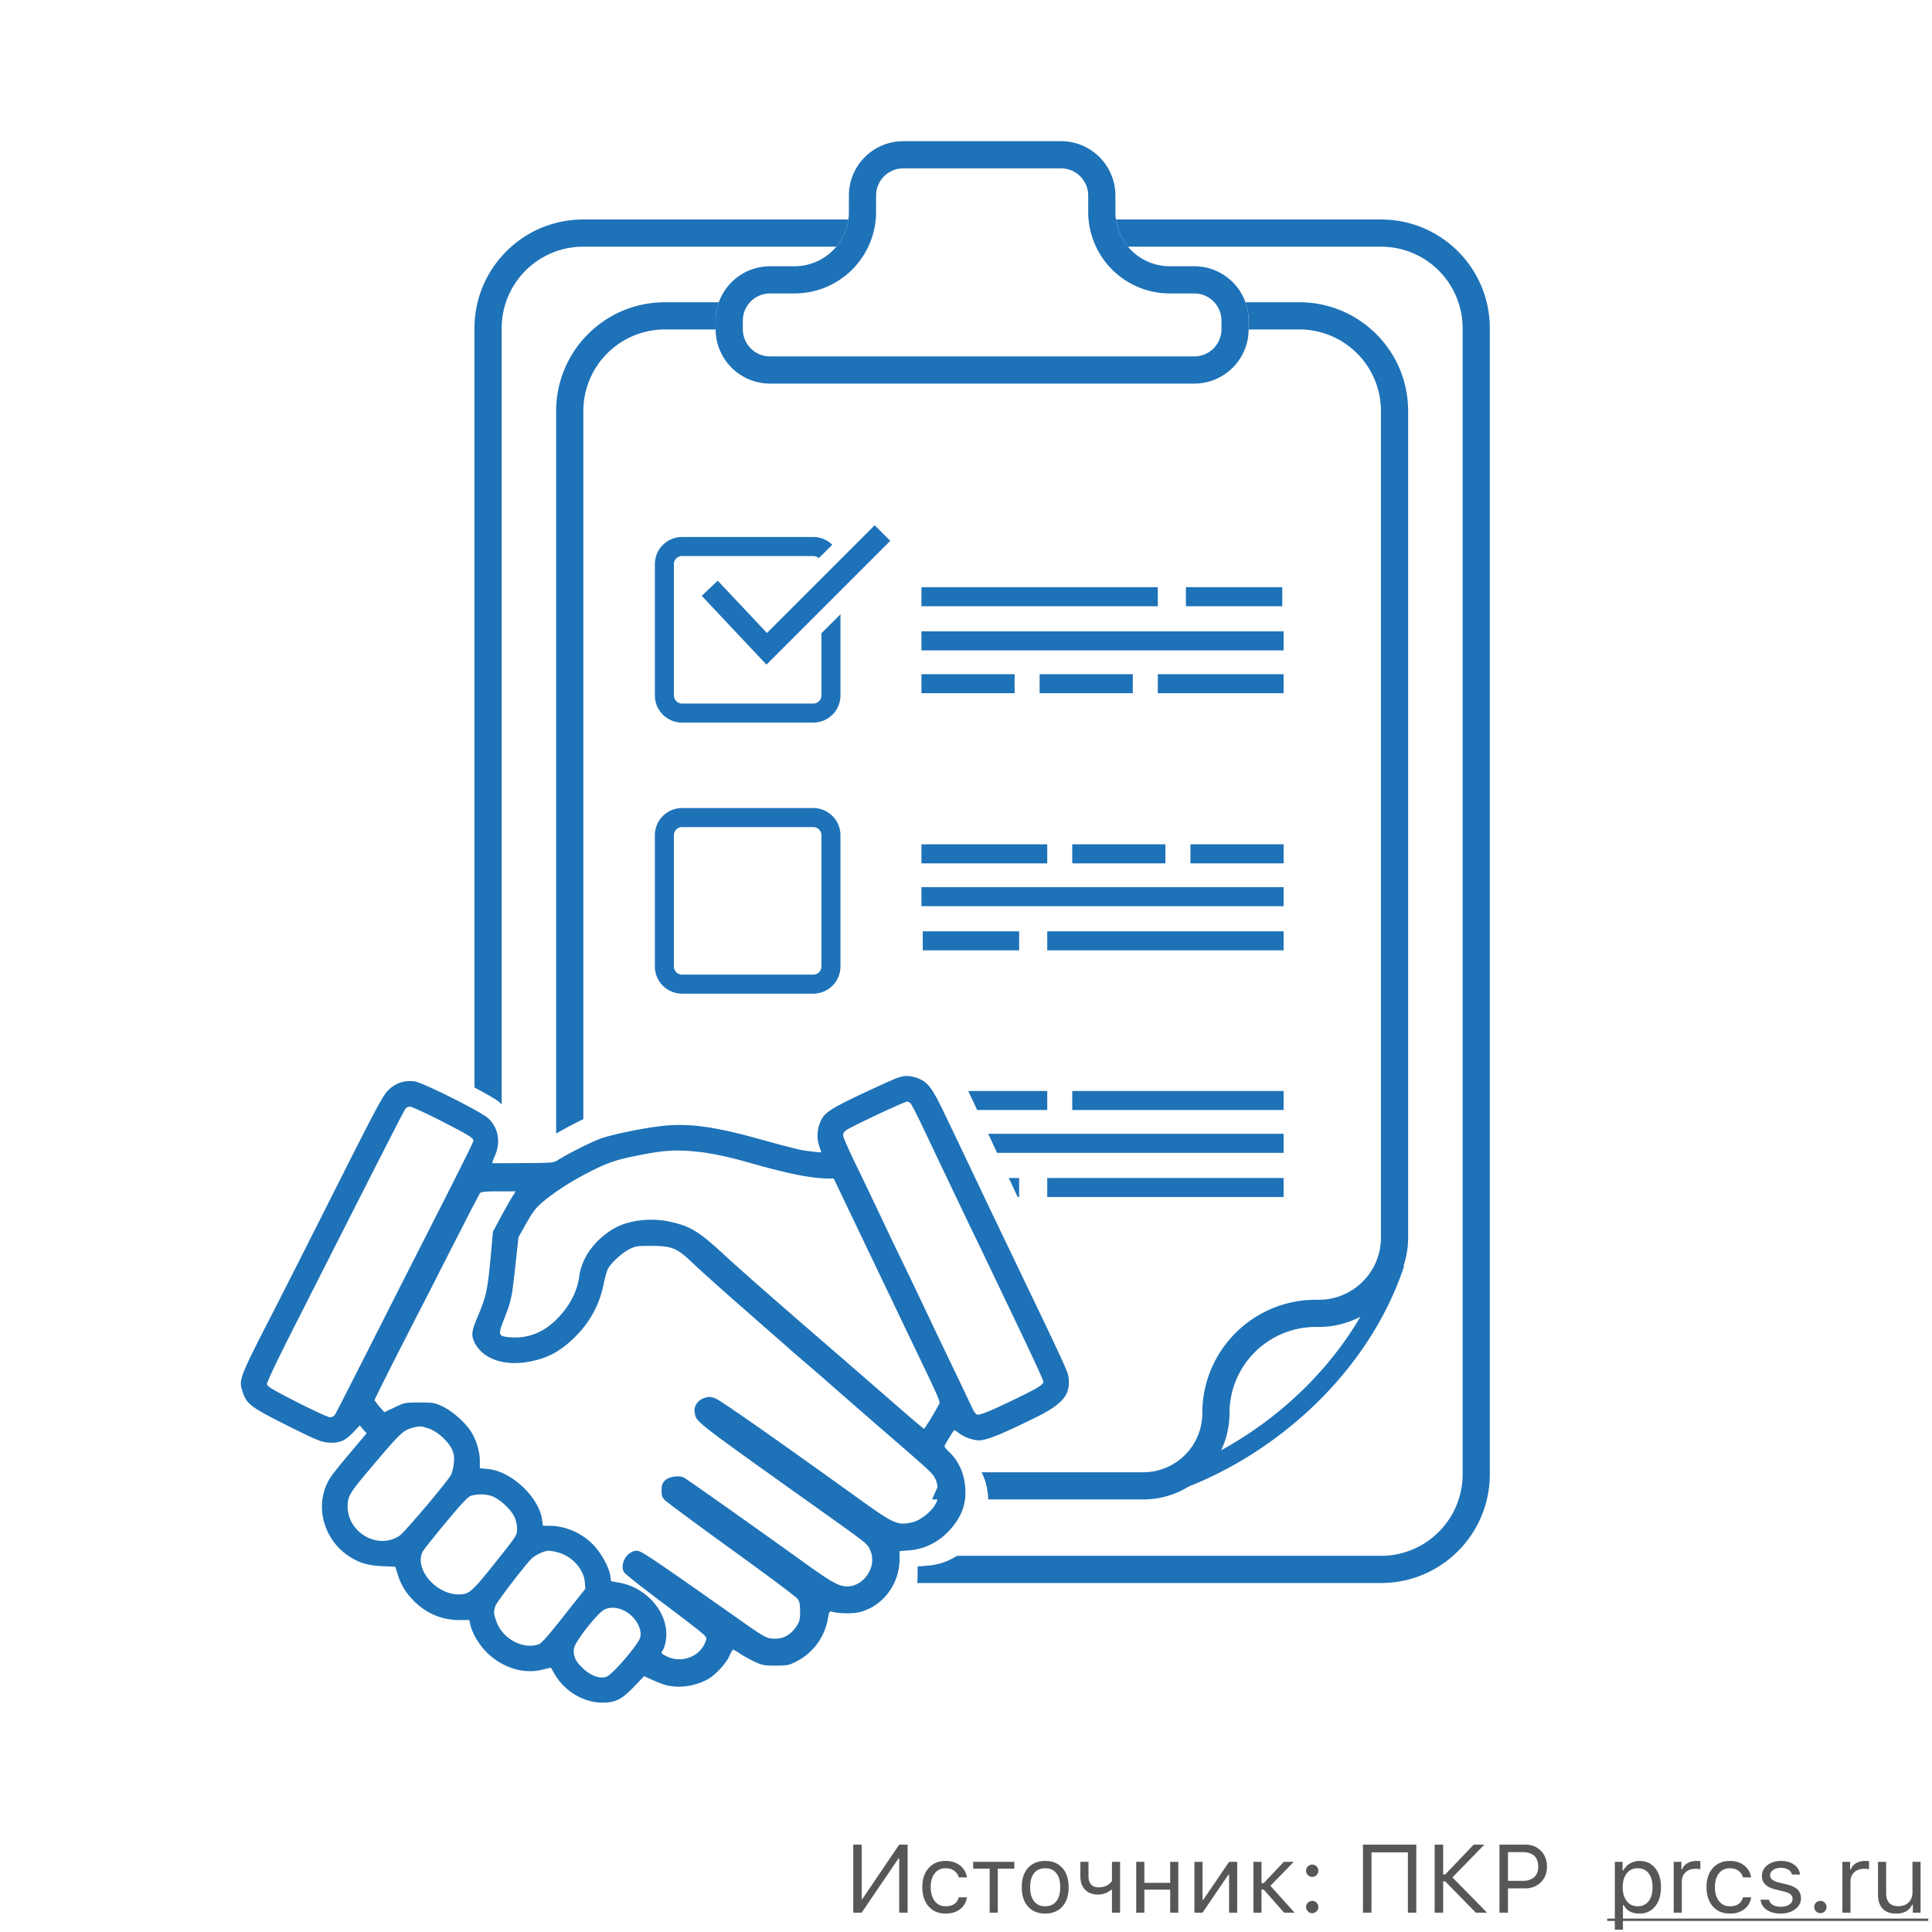 <svg xmlns="http://www.w3.org/2000/svg" fill="none" viewBox="0 0 200 200"><path fill="#fff" d="M0 0h200v200H0z"/><path fill="#575756" d="M93.085 192.395h-.078L89.198 198h-.869v-7.046h.87v5.625h.077l3.809-5.625h.87V198h-.87v-5.605zM99.247 194.348c-.072-.277-.22-.5-.444-.669-.248-.186-.552-.279-.913-.279-.472 0-.848.176-1.128.528-.277.351-.415.825-.415 1.421 0 .605.14 1.089.42 1.45.28.358.654.537 1.123.537.742 0 1.194-.308 1.357-.923h.85a1.849 1.849 0 0 1-.684 1.201c-.397.319-.903.479-1.519.479-.738 0-1.326-.248-1.762-.742-.436-.498-.654-1.166-.654-2.002 0-.821.218-1.477.654-1.968.436-.492 1.022-.737 1.758-.737.615 0 1.124.166 1.528.498.374.312.601.714.679 1.206h-.85zM104.999 193.439h-1.709V198h-.84v-4.561h-1.709v-.703h4.258v.703zM108.197 197.336c.498 0 .882-.173 1.153-.518.27-.341.405-.825.405-1.45s-.135-1.11-.405-1.455c-.271-.342-.655-.513-1.153-.513s-.882.171-1.152.513c-.27.345-.405.83-.405 1.455 0 .625.135 1.109.405 1.45.27.345.654.518 1.152.518zm0 .757c-.748 0-1.341-.243-1.777-.728-.433-.488-.649-1.154-.649-1.997 0-.846.216-1.512.649-1.997.433-.485 1.025-.727 1.777-.727s1.345.242 1.778.727c.433.485.649 1.151.649 1.997 0 .843-.216 1.509-.649 1.997-.437.485-1.029.728-1.778.728zM115.111 198v-2.373h-.078c-.4.332-.859.498-1.377.498-.569 0-1.017-.174-1.343-.522-.315-.339-.473-.793-.473-1.363v-1.504h.84v1.504c0 .352.089.628.268.83.186.205.443.308.772.308.615 0 1.079-.221 1.391-.664v-1.978h.84V198h-.84zM117.621 192.736h.84v2.178h2.676v-2.178h.84V198h-.84v-2.383h-2.676V198h-.84v-5.264zM123.646 198v-5.264h.84v3.926h.078l2.671-3.926h.84V198h-.84v-3.926h-.078L124.486 198h-.84zM130.819 194.938l2.085-2.202h1.021l-2.412 2.481 2.505 2.783h-1.089l-2.11-2.397h-.229V198h-.84v-5.264h.84v2.202h.229zM135.839 198.049a.62.62 0 0 1-.449-.186.62.62 0 0 1-.186-.449.61.61 0 0 1 .186-.449.62.62 0 0 1 .449-.186.61.61 0 0 1 .449.186.61.61 0 0 1 .186.449.62.62 0 0 1-.186.449.61.61 0 0 1-.449.186zm0-3.755a.62.62 0 0 1-.449-.186.62.62 0 0 1-.186-.449.61.61 0 0 1 .186-.449.62.62 0 0 1 .449-.186.61.61 0 0 1 .449.186.61.61 0 0 1 .186.449.62.62 0 0 1-.186.449.61.61 0 0 1-.449.186zM145.746 198v-6.245h-3.769V198h-.884v-7.046h5.522V198h-.869zM149.599 194.05l2.959-3.096h1.103l-3.306 3.394 3.589 3.652h-1.162l-3.183-3.247h-.205V198h-.879v-7.046h.879v3.096h.205zM157.885 190.954c.667 0 1.209.212 1.626.635.42.426.63.975.63 1.645 0 .658-.212 1.198-.635 1.621-.427.42-.97.63-1.631.63h-1.772V198h-.879v-7.046h2.661zm-1.782 3.75h1.552c.502 0 .891-.128 1.167-.386.277-.257.415-.618.415-1.084 0-.485-.136-.856-.41-1.113-.27-.257-.661-.386-1.172-.386h-1.552v2.969zM169.73 192.644c.671 0 1.208.247 1.612.742.4.495.6 1.155.6 1.982 0 .824-.201 1.483-.605 1.978-.404.498-.939.747-1.607.747-.791 0-1.339-.295-1.645-.884h-.078v2.549h-.84v-7.022h.801v.879h.078a1.86 1.86 0 0 1 .698-.713c.3-.172.628-.258.986-.258zm-.2 4.692c.482 0 .86-.174 1.133-.523.274-.348.41-.83.41-1.445 0-.615-.136-1.097-.41-1.445-.27-.348-.646-.523-1.128-.523-.475 0-.853.176-1.133.528-.28.355-.42.835-.42 1.44 0 .602.14 1.081.42 1.436.277.355.653.532 1.128.532zM173.261 192.736h.801v.782h.078c.078-.258.254-.468.527-.63.273-.163.584-.244.933-.244.159 0 .299.008.42.024v.84a2.115 2.115 0 0 0-.538-.049c-.4 0-.73.12-.991.361-.26.241-.39.547-.39.918V198h-.84v-5.264zM180.429 194.348c-.072-.277-.22-.5-.445-.669-.247-.186-.551-.279-.913-.279-.472 0-.848.176-1.128.528-.276.351-.415.825-.415 1.421 0 .605.14 1.089.42 1.45.28.358.655.537 1.123.537.742 0 1.195-.308 1.358-.923h.849a1.85 1.85 0 0 1-.683 1.201c-.397.319-.904.479-1.519.479-.739 0-1.326-.248-1.763-.742-.436-.498-.654-1.166-.654-2.002 0-.821.218-1.477.654-1.968.437-.492 1.023-.737 1.758-.737.616 0 1.125.166 1.529.498.374.312.6.714.678 1.206h-.849zM182.396 194.177c0-.436.188-.801.562-1.094.374-.293.841-.439 1.401-.439.551 0 1.005.127 1.363.38.358.254.564.598.62 1.031h-.83a.853.853 0 0 0-.381-.508c-.205-.127-.464-.191-.777-.191-.315 0-.579.072-.791.215-.214.15-.322.34-.322.572 0 .341.305.587.913.737l.811.195c.501.121.871.293 1.108.518.241.231.362.534.362.908 0 .465-.202.848-.606 1.147-.397.297-.898.445-1.504.445-.586 0-1.066-.13-1.44-.391a1.399 1.399 0 0 1-.63-1.045h.864c.153.485.565.728 1.235.728.355 0 .647-.077.875-.23.227-.153.341-.35.341-.591 0-.358-.278-.605-.835-.742l-.903-.219c-.498-.121-.861-.293-1.089-.518-.231-.228-.347-.531-.347-.908zM188.446 198.049a.622.622 0 0 1-.449-.186.62.62 0 0 1-.185-.449.61.61 0 0 1 .185-.449.622.622 0 0 1 .449-.186c.176 0 .326.062.45.186a.614.614 0 0 1 .185.449.624.624 0 0 1-.185.449.613.613 0 0 1-.45.186zM190.722 192.736h.8v.782h.079c.078-.258.253-.468.527-.63.273-.163.584-.244.933-.244.159 0 .299.008.419.024v.84a2.1 2.1 0 0 0-.537-.049c-.4 0-.73.12-.991.361-.26.241-.39.547-.39.918V198h-.84v-5.264zM198.817 198h-.8v-.825h-.079c-.276.612-.836.918-1.679.918-.589 0-1.045-.169-1.367-.508-.319-.339-.479-.819-.479-1.44v-3.409h.84v3.203c0 .925.413 1.387 1.24 1.387.466 0 .829-.13 1.089-.39.264-.261.396-.622.396-1.084v-3.116h.839V198z"/><path fill="#575756" d="M166.381 198.61h33.232v.244h-33.232v-.244z"/><path fill="#1E72B8" fill-rule="evenodd" d="M142.966 25.536h-82.59a8.444 8.444 0 0 0-8.443 8.444v118.634a8.444 8.444 0 0 0 8.444 8.444h82.589a8.443 8.443 0 0 0 8.444-8.444V33.98a8.444 8.444 0 0 0-8.444-8.444zm-82.59-2.815c-6.217 0-11.258 5.04-11.258 11.259v118.634c0 6.218 5.04 11.259 11.259 11.259h82.589c6.218 0 11.259-5.041 11.259-11.259V33.98c0-6.218-5.041-11.259-11.259-11.259h-82.59z" clip-rule="evenodd"/><path fill="#1E72B8" fill-rule="evenodd" d="M134.511 34.105h-65.68a8.444 8.444 0 0 0-8.443 8.444v101.416a8.443 8.443 0 0 0 8.444 8.443h49.516a6.113 6.113 0 0 0 6.114-6.113c0-6.486 5.258-11.743 11.743-11.743h.318a6.432 6.432 0 0 0 6.432-6.432V42.549a8.444 8.444 0 0 0-8.444-8.444zm-65.68-2.815c-6.217 0-11.258 5.04-11.258 11.259v101.416c0 6.217 5.04 11.258 11.259 11.258h49.516a8.929 8.929 0 0 0 8.929-8.928 8.929 8.929 0 0 1 8.928-8.929h.318a9.247 9.247 0 0 0 9.247-9.246V42.549c0-6.218-5.041-11.259-11.259-11.259h-65.68z" clip-rule="evenodd"/><path fill="#fff" d="M74.083 33.192a5.63 5.63 0 0 1 5.63-5.63h2.535a5.63 5.63 0 0 0 5.63-5.628v-1.69a5.63 5.63 0 0 1 5.629-5.63h16.329a5.629 5.629 0 0 1 5.629 5.63v1.69a5.63 5.63 0 0 0 5.63 5.629h2.535a5.63 5.63 0 0 1 5.63 5.629v.889a5.63 5.63 0 0 1-5.63 5.629H79.713a5.63 5.63 0 0 1-5.63-5.63v-.888z"/><path fill="#1E72B8" fill-rule="evenodd" d="M126.445 34.08v-.888a2.815 2.815 0 0 0-2.815-2.815h-2.535a8.444 8.444 0 0 1-8.444-8.443v-1.69a2.815 2.815 0 0 0-2.815-2.815h-16.33a2.815 2.815 0 0 0-2.814 2.815v1.69a8.444 8.444 0 0 1-8.444 8.443h-2.535a2.815 2.815 0 0 0-2.815 2.815v.889a2.815 2.815 0 0 0 2.815 2.814h43.917a2.815 2.815 0 0 0 2.815-2.814zm-46.732-6.517a5.63 5.63 0 0 0-5.63 5.629v.889a5.63 5.63 0 0 0 5.63 5.629h43.917a5.63 5.63 0 0 0 5.63-5.63v-.888a5.63 5.63 0 0 0-5.63-5.63h-2.535a5.63 5.63 0 0 1-5.63-5.628v-1.69c0-3.11-2.52-5.63-5.629-5.63h-16.33a5.63 5.63 0 0 0-5.629 5.63v1.69a5.63 5.63 0 0 1-5.629 5.629h-2.535zM145.348 131.078c-3.76 11.359-13.859 20.004-23.964 23.412l-.629-1.866c9.612-3.243 19.186-11.483 22.723-22.166l1.87.62zM84.19 57.56H70.607a.844.844 0 0 0-.845.845v13.583c0 .466.378.844.845.844H84.19a.844.844 0 0 0 .844-.844V58.405a.844.844 0 0 0-.844-.845zm-13.583-1.97a2.815 2.815 0 0 0-2.815 2.815v13.583a2.815 2.815 0 0 0 2.815 2.814H84.19a2.815 2.815 0 0 0 2.814-2.814V58.405a2.815 2.815 0 0 0-2.814-2.815H70.607zM84.19 85.62H70.607a.844.844 0 0 0-.845.845v13.583c0 .466.378.844.845.844H84.19a.844.844 0 0 0 .844-.844V86.465a.844.844 0 0 0-.844-.844zm-13.583-1.97a2.815 2.815 0 0 0-2.815 2.815v13.583a2.815 2.815 0 0 0 2.815 2.815H84.19a2.815 2.815 0 0 0 2.814-2.815V86.465a2.815 2.815 0 0 0-2.814-2.815H70.607zM119.856 62.756H95.388v-1.97h24.468v1.97zM132.741 62.756h-9.976v-1.97h9.976v1.97zM132.878 67.327h-37.49v-1.97h37.49v1.97zM105.033 71.76h-9.645v-1.97h9.645v1.97zM117.266 71.76h-9.644v-1.97h9.644v1.97zM132.878 71.76h-13.023v-1.97h13.023v1.97zM108.41 96.409h24.468v1.97H108.41v-1.97zM95.524 96.409h9.977v1.97h-9.977v-1.97zM95.388 91.837h37.49v1.97h-37.49v-1.97zM123.233 87.404h9.645v1.97h-9.645v-1.97zM110.999 87.404h9.645v1.97h-9.645v-1.97zM95.388 87.404h13.022v1.97H95.388v-1.97zM108.41 121.944h24.468v1.97H108.41v-1.97zM95.524 121.944h9.977v1.97h-9.977v-1.97zM95.388 117.372h37.49v1.97h-37.49v-1.97zM123.233 112.939h9.645v1.97h-9.645v-1.97zM110.999 112.939h12.234v1.97h-12.234v-1.97zM95.388 112.939h13.022v1.97H95.388v-1.97z" clip-rule="evenodd"/><path fill="#fff" fill-rule="evenodd" d="M94.299 56.336l-14.99 14.91-8.74-9.235 4.141-3.919 4.723 4.99 10.845-10.788 4.02 4.042z" clip-rule="evenodd"/><path fill="#1E72B8" fill-rule="evenodd" d="M92.159 55.989L79.345 68.802l-6.704-7.123 1.66-1.563 5.094 5.411 11.151-11.15 1.612 1.612z" clip-rule="evenodd"/><path fill="#fff" d="M23.785 143.128l15.327-32.638 9.924 5.072v4.631h5.623l15.547-4.631 16.54 3.97-.882-5.403 8.38-3.639h2.977l14.665 33.3-8.821 4.08-3.308-1.103-1.103 3.528-4.851 11.027-7.94 6.505-9.702 3.86-8.711 2.425-5.844 3.198-4.41-3.198-9.153-4.961-7.718-6.175-7.057-4.19 3.639-8.491-13.122-7.167z"/><path fill="#fff" d="M94.633 108.387c-.385.146-2.183.978-3.995 1.854-3.58 1.737-6.207 3.001-6.606 4.212-.285.847-.1 1.32.172 2.123 1.099.16 0 .058 0 0-.47-.088-2.44-.599-4.366-1.153-5.322-1.533-8.16-1.942-11.171-1.621-1.898.205-5.322.905-6.777 1.402-.985.335-3.624 1.678-4.865 2.481-.5.321-.657.336-3.852.35-1.84.015-3.382.015-3.439.015-.057-.015 2.383.444 2.582-.009.685-1.547.528-2.89-.613-3.941-.828-.774-9.759-5.246-10.63-5.363-1.126-.131-2.068.175-2.867.964-.613.598-1.184 1.664-5.55 10.524-2.668 5.415-5.621 11.4-6.563 13.283-4.68 9.327-4.594 9.093-4.08 10.655.413 1.27.941 1.679 4.908 3.708 2.953 1.518 5.024 2.426 5.694 2.499 1.298.146 1.58.15 2.494-.828l.643-.781-1.683 2.044c-.928 1.124-1.927 2.364-2.198 2.773-2.068 2.963-1.07 7.313 2.126 9.298 1.07.672 1.94.905 3.481.993l1.47.073.243.817c.385 1.27.984 2.248 1.926 3.182 1.412 1.372 3.053 2.058 4.979 2.058h1.07l.1.467c.214 1.008.942 2.292 1.798 3.168 1.754 1.795 4.137 2.554 6.249 2 .499-.132.927-.219.941-.205l.386.701c1.084 1.927 3.195 3.24 5.25 3.255 1.512.015 2.197-.336 3.595-1.825l1.113-1.182.97.453c.528.248 1.242.525 1.598.598 1.427.336 3.096.073 4.466-.671.884-.497 2.126-1.869 2.468-2.73.157-.365.328-.671.385-.671.072 0 .4.204.757.452.342.234 1.07.657 1.597.905.885.423 1.07.467 2.383.467 1.327-.014 1.484-.044 2.34-.496 1.812-.949 3.11-2.759 3.453-4.817.142-.832.185-.905.47-.817.77.218 2.326.248 3.125.029 2.554-.686 4.38-3.197 4.38-6.014v-.905l1.041-.088c1.998-.146 3.767-1.182 5.065-2.963.828-1.138 1.213-2.262 1.213-3.576 0-1.868-.599-3.43-1.74-4.583-.329-.307-.585-.628-.585-.701 0-.146 1.013-1.854 1.098-1.854.029 0-1.055 1.043-.798 1.247.585.453.635.607 1.319.607.828 0 4.715-1.372 8.567-3.313 2.882-1.46 3.767-2.511 3.624-4.277-.071-.92.2-.307-7.647-17.034-1.37-2.934-2.768-5.927-3.096-6.642-.699-1.503-1.541-3.328-3.196-6.846-1.284-2.729-1.783-3.386-2.953-3.795-.87-.292-1.384-.292-2.269.044zm1.541 2.817c.129.102.8 1.431 1.498 2.963.714 1.518 1.712 3.693 2.24 4.817.528 1.124 1.199 2.569 1.498 3.211.3.643.999 2.146 1.57 3.358.57 1.197 1.369 2.904 1.783 3.795.414.876 1.47 3.153 2.354 5.036 2.896 6.189 3.852 8.305 3.852 8.524 0 .336-.656.744-3.181 1.985-2.597 1.285-3.695 1.752-4.095 1.752-.2 0-.399-.248-.699-.92-.228-.496-1.227-2.642-2.226-4.773a1450.01 1450.01 0 0 1-3.096-6.641c-.713-1.533-1.826-3.927-2.496-5.328a345.68 345.68 0 0 1-2.283-4.89c-.6-1.285-1.77-3.81-2.626-5.605-.855-1.796-1.555-3.416-1.555-3.591 0-.175.114-.423.257-.54.371-.35 6.492-3.284 6.891-3.328.043 0 .186.088.314.175zm-52.147 2.029c3.182 1.679 3.596 1.941 3.596 2.263 0 .175-1.556 3.357-6.492 13.268-1.042 2.087-3.41 6.875-5.279 10.655-1.869 3.766-3.481 7.007-3.595 7.182a.645.645 0 0 1-.585.336c-.214-.015-1.855-.774-3.667-1.723-2.682-1.401-3.296-1.766-3.324-2.043-.029-.205 1.155-2.759 3.196-6.861 9.516-19.209 11.884-23.953 12.141-24.376a.657.657 0 0 1 .542-.321c.2 0 1.755.73 3.467 1.62zm28.435 3.503c1.584.161 3.538.584 5.978 1.299 4.166 1.212 6.748 1.737 8.575 1.752h.656l.899 1.927c2.796 5.984 4.708 10.057 6.777 14.494 4.551 9.707 4.194 8.875 3.966 9.357-.385.788-1.527 2.685-1.612 2.685-.043 0-2.012-1.707-4.352-3.809a2437.77 2437.77 0 0 0-7.347-6.525c-5.393-4.773-8.732-7.78-10.558-9.502-2.668-2.526-3.638-3.153-5.75-3.664-2.211-.54-4.765-.263-6.434.715-2.112 1.241-3.596 3.313-3.867 5.415-.242 1.854-1.156 3.577-2.696 5.095-1.427 1.386-3.14 2.029-4.994 1.868-1.327-.117-1.37-.234-.685-2.029.813-2.146.856-2.306 1.256-5.999l.356-3.343.87-1.591c.714-1.299 1.056-1.751 1.813-2.408 1.37-1.183 3.253-2.423 5.293-3.474 1.926-1.007 2.925-1.358 5.336-1.839 2.853-.584 4.209-.672 6.52-.424zm-20.688 5.416c-.3.51-.87 1.547-1.255 2.306l-.728 1.387-.228 2.627c-.371 4.102-.5 4.685-1.527 7.167-.628 1.518-.67 2.014-.27 2.832.884 1.766 3.081 2.612 5.72 2.204 2.198-.351 3.667-1.124 5.308-2.744 1.755-1.737 2.853-3.781 3.31-6.175.142-.686.342-1.43.456-1.664.329-.671 1.498-1.781 2.34-2.233.728-.38.87-.409 2.483-.409 2.34.015 2.839.219 4.637 1.971.742.73 3.124 2.919 5.279 4.846 2.154 1.941 4.408 3.955 4.993 4.481.585.54 1.74 1.562 2.568 2.277.828.73 2.34 2.073 3.353 2.992 1.027.92 3.496 3.124 5.493 4.89 4.837 4.277 4.993 4.438 5.293 5.109.285.642.357 1.883.129 2.496-.371.993-1.755 2.175-2.811 2.394-1.555.336-1.998.131-5.579-2.496-9.93-7.313-15.737-11.458-16.279-11.648-.542-.175-.699-.175-1.212 0-.714.262-1.156.949-1.028 1.635.214 1.124-.485.583 14.21 11.297 5.165 3.766 4.98 3.62 5.308 4.394.842 1.941-.913 4.379-2.939 4.058-.828-.146-1.683-.672-4.837-2.993-5.236-3.853-12.583-9.166-12.926-9.341-.542-.307-1.683-.132-2.126.321-.285.306-.37.525-.37 1.109-.015.613.056.803.37 1.124.2.219 3.539 2.744 7.405 5.605 3.88 2.861 7.177 5.386 7.334 5.605.228.321.285.628.285 1.46 0 .905-.057 1.138-.4 1.664-.599.934-1.398 1.416-2.368 1.416-.985 0-1.041-.044-4.723-2.701-9.073-6.539-10.186-7.298-10.643-7.298-1.084 0-1.955 1.474-1.44 2.438.099.19 2.068 1.781 4.38 3.547 2.31 1.766 4.35 3.386 4.522 3.591.314.35.314.394.1.905-.657 1.634-2.711 2.35-4.309 1.503-.585-.307-.6-.321-.385-.657.128-.19.27-.686.342-1.095.457-2.934-1.94-5.999-5.165-6.597l-.927-.175-.071-.584c-.129-.964-1.042-2.672-1.94-3.591-1.242-1.299-3.04-2.102-4.752-2.117l-.813-.014-.085-.686c-.357-2.584-3.439-5.532-6.05-5.766l-.87-.087v-.833c0-1.05-.4-2.408-.999-3.357-.656-1.036-2.054-2.306-3.139-2.831-.87-.424-1.027-.453-2.568-.453-1.598 0-1.669.015-2.768.555l-1.141.554-.528-.627c-.3-.351-.542-.686-.556-.759 0-.059.97-2.073 2.154-4.452 1.184-2.38 2.91-5.839 3.838-7.678.927-1.854 2.554-5.138 3.638-7.298 1.084-2.175 2.026-4.029 2.112-4.131.1-.117.685-.175 2.04-.175h1.898l-.543.905zm-9.145 26.055c.927.306 2.14 1.401 2.582 2.32.243.54.3.832.243 1.577-.043.496-.185 1.109-.314 1.372-.4.788-5.179 6.568-5.75 6.948-2.397 1.606-5.735-.35-5.75-3.343 0-1.124.229-1.532 2.226-3.955 3.724-4.525 3.924-4.715 5.122-5.022.657-.175.842-.16 1.641.103zm7.233 7.78c.828.379 1.955 1.488 2.312 2.262.185.394.3.949.3 1.372 0 .73-.015.759-2.44 3.868-2.626 3.372-2.882 3.591-4.08 3.591-2.526 0-4.937-2.949-3.967-4.861.114-.233 1.27-1.722 2.582-3.328 1.812-2.233 2.469-2.934 2.811-3.036.77-.233 1.84-.175 2.482.132zm7.263 6.349c1.512.453 2.767 1.912 2.882 3.343l.057.759-2.383 3.08c-1.755 2.277-2.482 3.123-2.81 3.24-1.713.613-3.953-.598-4.666-2.525-.343-.949-.357-1.168-.128-1.854.142-.452 3.452-4.861 4.051-5.401.486-.438 1.399-.861 1.855-.861.229 0 .756.102 1.142.219zm7.319 6.627c1.227.642 2.054 2.204 1.669 3.138-.385.949-3.01 4.043-3.652 4.321-.714.306-1.727-.044-2.64-.905-.856-.803-1.141-1.46-1.013-2.321.114-.744 2.554-3.927 3.339-4.364.627-.351 1.455-.307 2.297.131z"/><path fill="#1E72B8" d="M92.79 111.62c-.358.133-2.033.89-3.72 1.688-3.335 1.581-3.867 1.966-4.239 3.069a3.497 3.497 0 0 0-.013 2.299c.106.306.2.585.2.598 0 .053-.918-.053-1.94-.199-.44-.08-2.273-.545-4.067-1.05-4.956-1.395-7.6-1.767-10.404-1.475-1.767.186-4.957.824-6.312 1.275-.917.306-3.375 1.529-4.531 2.259-.465.293-.611.306-3.588.319-1.714.014-3.149.014-3.202.014-.053-.014.066-.346.252-.758.638-1.408.36-2.95-.704-3.906-.77-.705-6.803-3.708-7.614-3.814-1.05-.12-1.927.159-2.67.877-.572.545-1.104 1.515-5.17 9.58a3687.076 3687.076 0 0 1-6.112 12.092c-4.358 8.491-4.279 8.279-3.8 9.7.385 1.157.877 1.529 4.57 3.376 2.751 1.382 3.469 1.687 4.093 1.754 1.21.132 1.847-.107 2.698-.997l.73-.757.346.412.359.398-1.568 1.86c-.864 1.024-1.794 2.153-2.047 2.525-1.926 2.698-.996 6.657 1.98 8.464.997.612 1.807.824 3.243.904l1.368.066.226.745c.359 1.156.917 2.046 1.794 2.896 1.316 1.249 2.844 1.874 4.637 1.874h.997l.093.425c.2.917.877 2.086 1.674 2.884 1.635 1.634 3.854 2.325 5.82 1.82.465-.12.864-.199.877-.186.014.027.173.306.36.638 1.009 1.754 2.976 2.95 4.889 2.963 1.409.013 2.046-.306 3.349-1.661l1.036-1.076.904.412c.491.226 1.156.478 1.488.544 1.329.306 2.883.067 4.159-.611.824-.452 1.98-1.701 2.299-2.485.146-.332.305-.611.358-.611.067 0 .372.186.705.412.319.213.996.598 1.488.824.824.385.996.425 2.219.425 1.236-.013 1.382-.04 2.18-.452a6.111 6.111 0 0 0 3.215-4.385c.133-.757.173-.824.438-.744.718.2 2.166.226 2.91.027 2.379-.625 4.08-2.91 4.08-5.475v-.824l.97-.079c1.86-.133 3.508-1.077 4.717-2.698.77-1.036 1.13-2.059 1.13-3.255 0-1.701-.559-3.123-1.622-4.173-.305-.279-.544-.571-.544-.637 0-.133.943-1.688 1.023-1.688.026 0 .252.146.491.332.545.412 1.435.731 2.073.731.771 0 2.312-.625 5.9-2.392 2.684-1.329 3.508-2.285 3.375-3.893-.066-.837.186-.279-7.122-15.507-1.276-2.671-2.578-5.395-2.884-6.046-.65-1.369-1.435-3.03-2.976-6.232-1.196-2.485-1.661-3.083-2.75-3.455-.811-.266-1.29-.266-2.113.04zm1.436 2.565c.12.093.744 1.302 1.395 2.697.664 1.382 1.594 3.362 2.086 4.385.492 1.023 1.116 2.339 1.395 2.923.28.585.93 1.954 1.462 3.057a457.477 457.477 0 0 1 1.661 3.454c.385.798 1.369 2.871 2.192 4.585 2.698 5.634 3.588 7.56 3.588 7.76 0 .305-.611.677-2.963 1.807-2.418 1.169-3.442 1.594-3.814 1.594-.186 0-.372-.225-.651-.837-.212-.451-1.142-2.405-2.073-4.345-.93-1.94-2.232-4.664-2.883-6.046-.664-1.395-1.701-3.574-2.325-4.85a309.077 309.077 0 0 1-2.127-4.451c-.558-1.17-1.647-3.468-2.444-5.103-.798-1.634-1.449-3.109-1.449-3.269 0-.159.106-.385.24-.491.345-.319 6.045-2.99 6.417-3.03.04 0 .173.08.293.16zm-48.567 1.847c2.963 1.528 3.348 1.767 3.348 2.059 0 .16-1.448 3.056-6.046 12.079-.97 1.9-3.175 6.258-4.916 9.7-1.74 3.428-3.242 6.378-3.349 6.538a.604.604 0 0 1-.544.305c-.2-.013-1.728-.704-3.416-1.568-2.498-1.275-3.069-1.608-3.096-1.86-.026-.186 1.077-2.511 2.977-6.245 8.863-17.487 11.069-21.806 11.308-22.191a.614.614 0 0 1 .505-.292c.186 0 1.634.664 3.229 1.475zm26.482 3.189c1.475.146 3.296.531 5.568 1.182 3.88 1.103 6.285 1.582 7.986 1.595h.611l.837 1.754c2.605 5.448 4.385 9.155 6.312 13.195 4.239 8.836 3.907 8.079 3.694 8.517-.359.718-1.422 2.445-1.502 2.445-.04 0-1.873-1.555-4.052-3.468a2415.57 2415.57 0 0 0-6.844-5.94c-5.022-4.345-8.132-7.082-9.833-8.65-2.484-2.299-3.388-2.87-5.355-3.335-2.06-.492-4.438-.239-5.992.651-1.967 1.129-3.349 3.016-3.601 4.93-.226 1.687-1.077 3.255-2.512 4.637-1.328 1.262-2.923 1.847-4.65 1.701-1.236-.106-1.276-.213-.638-1.847.757-1.953.797-2.1 1.17-5.461l.331-3.043.81-1.449c.665-1.182.984-1.594 1.688-2.192 1.276-1.077 3.03-2.206 4.93-3.163 1.794-.917 2.724-1.235 4.97-1.674 2.657-.531 3.92-.611 6.072-.385zm-19.267 4.929c-.28.466-.81 1.409-1.17 2.1l-.677 1.262-.213 2.392c-.345 3.734-.465 4.265-1.421 6.524-.585 1.382-.625 1.834-.253 2.578.824 1.608 2.87 2.379 5.328 2.007 2.047-.319 3.415-1.023 4.944-2.498 1.634-1.582 2.657-3.442 3.082-5.621.133-.625.32-1.302.426-1.515.305-.611 1.395-1.621 2.179-2.033.677-.345.81-.372 2.312-.372 2.18.013 2.644.199 4.318 1.794.691.664 2.91 2.657 4.917 4.411 2.006 1.768 4.106 3.601 4.65 4.08a122.95 122.95 0 0 0 2.392 2.073c.771.664 2.18 1.886 3.123 2.724.957.837 3.256 2.843 5.116 4.451 4.504 3.893 4.65 4.04 4.93 4.651.265.584.332 1.714.12 2.272-.346.904-1.635 1.98-2.618 2.179-1.449.306-1.86.12-5.196-2.272-9.248-6.657-14.656-10.431-15.161-10.604-.505-.159-.651-.159-1.13 0-.664.239-1.076.864-.957 1.489.2 1.023-.451.531 13.235 10.284 4.81 3.429 4.637 3.296 4.943 4 .784 1.767-.85 3.986-2.737 3.694-.77-.133-1.568-.611-4.505-2.724-4.876-3.508-11.72-8.345-12.038-8.504-.505-.279-1.568-.12-1.98.292-.266.279-.346.478-.346 1.01-.013.558.053.731.346 1.023.186.199 3.295 2.498 6.896 5.103 3.614 2.604 6.684 4.903 6.83 5.102.213.292.266.572.266 1.329 0 .824-.053 1.036-.372 1.515-.558.85-1.303 1.289-2.206 1.289-.917 0-.97-.04-4.398-2.459-8.451-5.953-9.488-6.643-9.913-6.643-1.01 0-1.82 1.342-1.342 2.219.093.172 1.927 1.621 4.08 3.229 2.152 1.607 4.052 3.082 4.211 3.268.293.319.293.359.093.824-.61 1.488-2.524 2.139-4.012 1.369-.545-.279-.559-.293-.36-.598.12-.173.253-.625.32-.997.425-2.671-1.808-5.461-4.81-6.006l-.864-.159-.067-.532c-.12-.877-.97-2.431-1.807-3.269-1.156-1.182-2.83-1.913-4.425-1.926l-.757-.014-.08-.624c-.332-2.352-3.202-5.036-5.634-5.249l-.81-.08v-.757c0-.957-.372-2.192-.93-3.056-.612-.944-1.914-2.1-2.924-2.578-.81-.385-.957-.412-2.392-.412-1.488 0-1.554.013-2.578.505l-1.063.505-.491-.571c-.28-.319-.505-.625-.518-.691 0-.054.903-1.887 2.006-4.053 1.103-2.166 2.71-5.315 3.575-6.99.863-1.687 2.378-4.677 3.388-6.643 1.01-1.98 1.887-3.668 1.967-3.761.092-.106.637-.159 1.9-.159h1.767l-.505.823zm-8.518 23.719c.864.279 1.994 1.276 2.406 2.113.225.492.279.757.225 1.435-.04.452-.172 1.01-.292 1.249-.372.718-4.823 5.98-5.355 6.325-2.232 1.462-5.342-.319-5.355-3.043 0-1.023.213-1.395 2.073-3.601 3.468-4.119 3.654-4.292 4.77-4.571.612-.159.784-.146 1.528.093zm6.737 7.083c.771.345 1.82 1.355 2.153 2.059.173.359.28.864.28 1.249 0 .665-.014.691-2.273 3.522-2.445 3.069-2.684 3.268-3.8 3.268-2.352 0-4.598-2.684-3.695-4.424.107-.213 1.183-1.568 2.406-3.03 1.687-2.033 2.298-2.671 2.617-2.764.718-.213 1.715-.159 2.312.12zm6.764 5.78c1.408.412 2.578 1.741 2.684 3.043l.053.691-2.219 2.803c-1.634 2.073-2.312 2.844-2.618 2.95-1.594.558-3.68-.544-4.345-2.298-.319-.864-.332-1.063-.12-1.688.134-.412 3.216-4.425 3.774-4.917.452-.398 1.303-.783 1.728-.783.213 0 .704.093 1.063.199zm6.817 6.032c1.142.585 1.913 2.007 1.554 2.857-.358.864-2.803 3.681-3.401 3.934-.665.279-1.608-.04-2.459-.824-.797-.731-1.063-1.329-.943-2.113.106-.678 2.378-3.574 3.11-3.973.584-.319 1.355-.279 2.139.119z"/></svg>